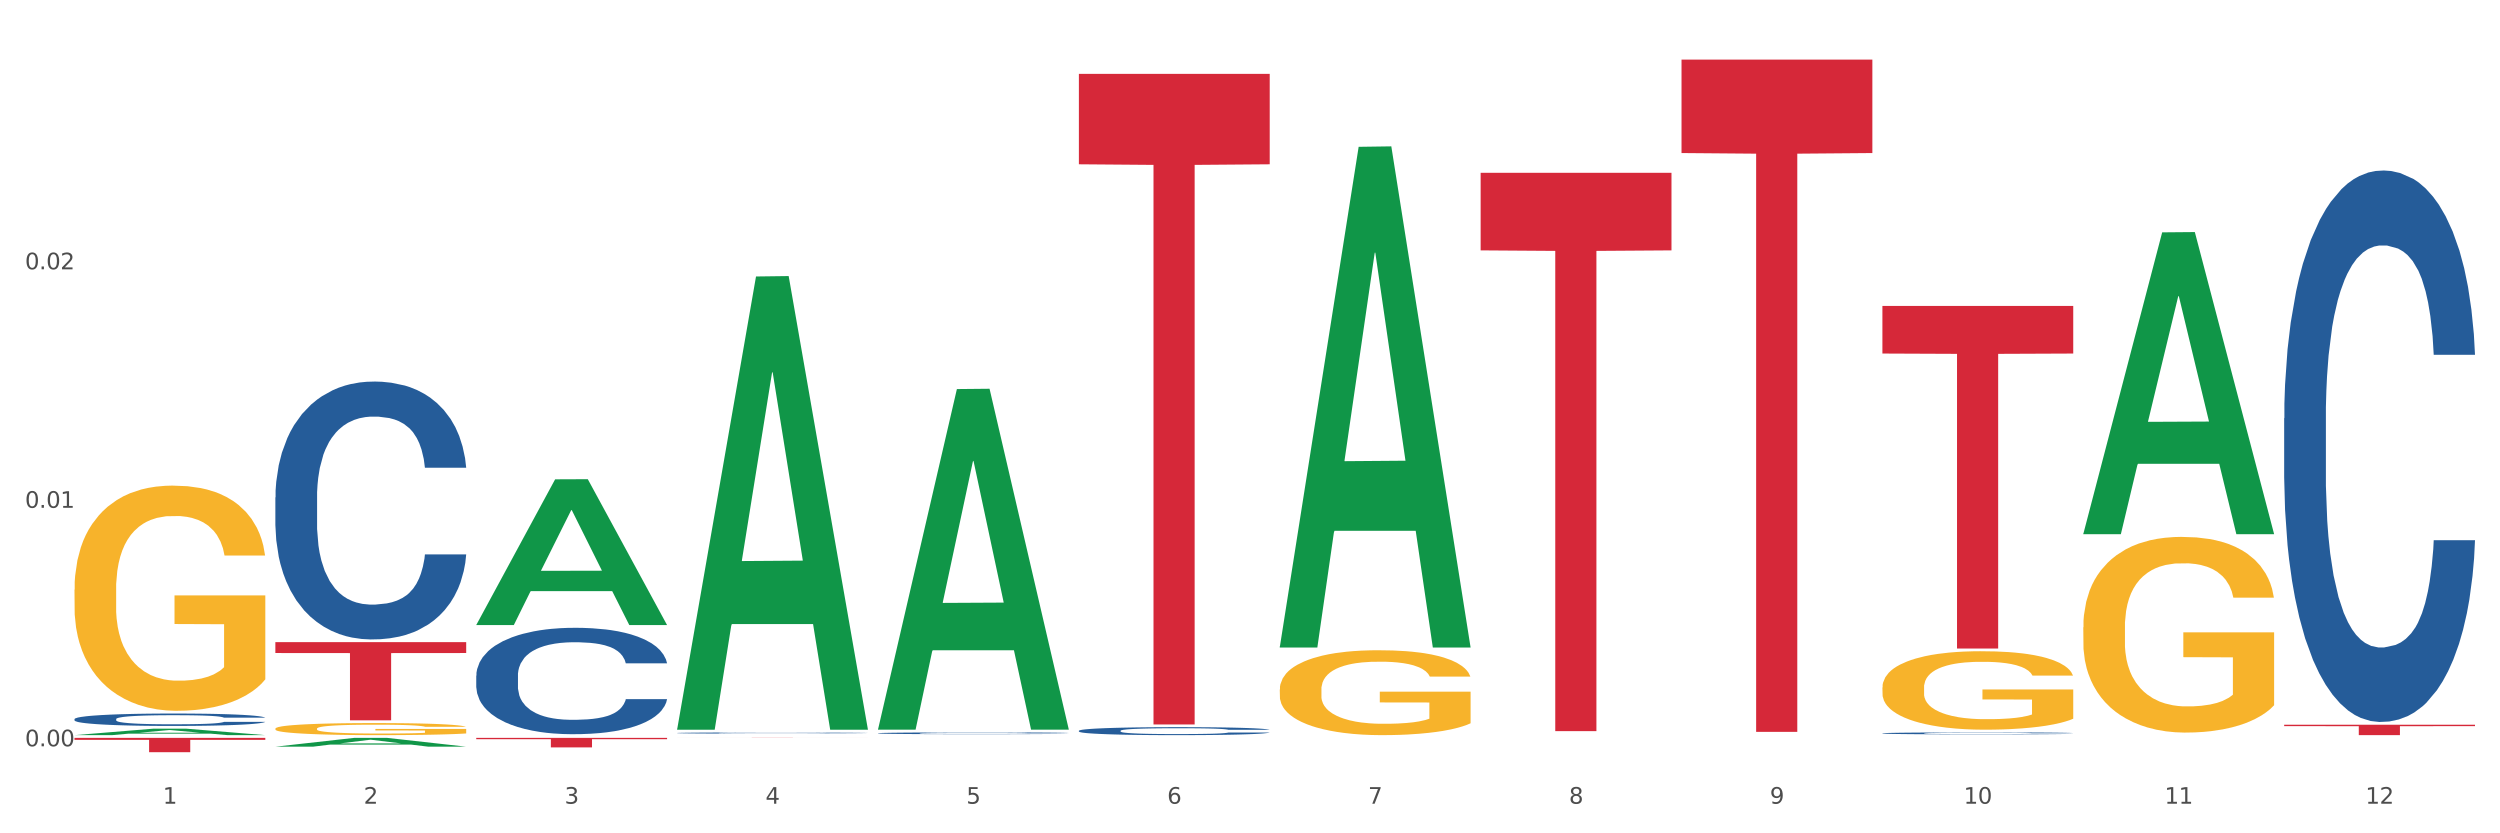 <?xml version="1.0" encoding="utf-8" standalone="no"?>
<!DOCTYPE svg PUBLIC "-//W3C//DTD SVG 1.1//EN"
  "http://www.w3.org/Graphics/SVG/1.1/DTD/svg11.dtd">
<svg xmlns:xlink="http://www.w3.org/1999/xlink" width="1080pt" height="360pt" viewBox="0 0 1080 360" xmlns="http://www.w3.org/2000/svg" version="1.1">
 <rect x="0" y="0" width="1080" height="360" fill="#333333" stroke="none"/>
 <defs>
  <style type="text/css">*{stroke-linejoin: round; stroke-linecap: butt}</style>
 </defs>
 <g id="figure_1">
  <g id="patch_1">
   <path d="M 0 360 
L 1080 360 
L 1080 0 
L 0 0 
z
" style="fill: #ffffff; stroke: #ffffff; stroke-linejoin: miter"/>
  </g>
  <g id="axes_1">
   <g id="matplotlib.axis_1">
    <g id="xtick_1">
     <g id="text_1">
      <!-- 1 -->
      <g style="fill: #4d4d4d" transform="translate(70.342 347.204) scale(0.096 -0.096)">
       <defs>
        <path id="DejaVuSans-31" d="M 794 531 
L 1825 531 
L 1825 4091 
L 703 3866 
L 703 4441 
L 1819 4666 
L 2450 4666 
L 2450 531 
L 3481 531 
L 3481 0 
L 794 0 
L 794 531 
z
" transform="scale(0.016)"/>
       </defs>
       <use xlink:href="#DejaVuSans-31"/>
      </g>
     </g>
    </g>
    <g id="xtick_2">
     <g id="text_2">
      <!-- 2 -->
      <g style="fill: #4d4d4d" transform="translate(157.122 347.204) scale(0.096 -0.096)">
       <defs>
        <path id="DejaVuSans-32" d="M 1228 531 
L 3431 531 
L 3431 0 
L 469 0 
L 469 531 
Q 828 903 1448 1529 
Q 2069 2156 2228 2338 
Q 2531 2678 2651 2914 
Q 2772 3150 2772 3378 
Q 2772 3750 2511 3984 
Q 2250 4219 1831 4219 
Q 1534 4219 1204 4116 
Q 875 4013 500 3803 
L 500 4441 
Q 881 4594 1212 4672 
Q 1544 4750 1819 4750 
Q 2544 4750 2975 4387 
Q 3406 4025 3406 3419 
Q 3406 3131 3298 2873 
Q 3191 2616 2906 2266 
Q 2828 2175 2409 1742 
Q 1991 1309 1228 531 
z
" transform="scale(0.016)"/>
       </defs>
       <use xlink:href="#DejaVuSans-32"/>
      </g>
     </g>
    </g>
    <g id="xtick_3">
     <g id="text_3">
      <!-- 3 -->
      <g style="fill: #4d4d4d" transform="translate(243.902 347.204) scale(0.096 -0.096)">
       <defs>
        <path id="DejaVuSans-33" d="M 2597 2516 
Q 3050 2419 3304 2112 
Q 3559 1806 3559 1356 
Q 3559 666 3084 287 
Q 2609 -91 1734 -91 
Q 1441 -91 1130 -33 
Q 819 25 488 141 
L 488 750 
Q 750 597 1062 519 
Q 1375 441 1716 441 
Q 2309 441 2620 675 
Q 2931 909 2931 1356 
Q 2931 1769 2642 2001 
Q 2353 2234 1838 2234 
L 1294 2234 
L 1294 2753 
L 1863 2753 
Q 2328 2753 2575 2939 
Q 2822 3125 2822 3475 
Q 2822 3834 2567 4026 
Q 2313 4219 1838 4219 
Q 1578 4219 1281 4162 
Q 984 4106 628 3988 
L 628 4550 
Q 988 4650 1302 4700 
Q 1616 4750 1894 4750 
Q 2613 4750 3031 4423 
Q 3450 4097 3450 3541 
Q 3450 3153 3228 2886 
Q 3006 2619 2597 2516 
z
" transform="scale(0.016)"/>
       </defs>
       <use xlink:href="#DejaVuSans-33"/>
      </g>
     </g>
    </g>
    <g id="xtick_4">
     <g id="text_4">
      <!-- 4 -->
      <g style="fill: #4d4d4d" transform="translate(330.683 347.204) scale(0.096 -0.096)">
       <defs>
        <path id="DejaVuSans-34" d="M 2419 4116 
L 825 1625 
L 2419 1625 
L 2419 4116 
z
M 2253 4666 
L 3047 4666 
L 3047 1625 
L 3713 1625 
L 3713 1100 
L 3047 1100 
L 3047 0 
L 2419 0 
L 2419 1100 
L 313 1100 
L 313 1709 
L 2253 4666 
z
" transform="scale(0.016)"/>
       </defs>
       <use xlink:href="#DejaVuSans-34"/>
      </g>
     </g>
    </g>
    <g id="xtick_5">
     <g id="text_5">
      <!-- 5 -->
      <g style="fill: #4d4d4d" transform="translate(417.463 347.204) scale(0.096 -0.096)">
       <defs>
        <path id="DejaVuSans-35" d="M 691 4666 
L 3169 4666 
L 3169 4134 
L 1269 4134 
L 1269 2991 
Q 1406 3038 1543 3061 
Q 1681 3084 1819 3084 
Q 2600 3084 3056 2656 
Q 3513 2228 3513 1497 
Q 3513 744 3044 326 
Q 2575 -91 1722 -91 
Q 1428 -91 1123 -41 
Q 819 9 494 109 
L 494 744 
Q 775 591 1075 516 
Q 1375 441 1709 441 
Q 2250 441 2565 725 
Q 2881 1009 2881 1497 
Q 2881 1984 2565 2268 
Q 2250 2553 1709 2553 
Q 1456 2553 1204 2497 
Q 953 2441 691 2322 
L 691 4666 
z
" transform="scale(0.016)"/>
       </defs>
       <use xlink:href="#DejaVuSans-35"/>
      </g>
     </g>
    </g>
    <g id="xtick_6">
     <g id="text_6">
      <!-- 6 -->
      <g style="fill: #4d4d4d" transform="translate(504.243 347.204) scale(0.096 -0.096)">
       <defs>
        <path id="DejaVuSans-36" d="M 2113 2584 
Q 1688 2584 1439 2293 
Q 1191 2003 1191 1497 
Q 1191 994 1439 701 
Q 1688 409 2113 409 
Q 2538 409 2786 701 
Q 3034 994 3034 1497 
Q 3034 2003 2786 2293 
Q 2538 2584 2113 2584 
z
M 3366 4563 
L 3366 3988 
Q 3128 4100 2886 4159 
Q 2644 4219 2406 4219 
Q 1781 4219 1451 3797 
Q 1122 3375 1075 2522 
Q 1259 2794 1537 2939 
Q 1816 3084 2150 3084 
Q 2853 3084 3261 2657 
Q 3669 2231 3669 1497 
Q 3669 778 3244 343 
Q 2819 -91 2113 -91 
Q 1303 -91 875 529 
Q 447 1150 447 2328 
Q 447 3434 972 4092 
Q 1497 4750 2381 4750 
Q 2619 4750 2861 4703 
Q 3103 4656 3366 4563 
z
" transform="scale(0.016)"/>
       </defs>
       <use xlink:href="#DejaVuSans-36"/>
      </g>
     </g>
    </g>
    <g id="xtick_7">
     <g id="text_7">
      <!-- 7 -->
      <g style="fill: #4d4d4d" transform="translate(591.024 347.204) scale(0.096 -0.096)">
       <defs>
        <path id="DejaVuSans-37" d="M 525 4666 
L 3525 4666 
L 3525 4397 
L 1831 0 
L 1172 0 
L 2766 4134 
L 525 4134 
L 525 4666 
z
" transform="scale(0.016)"/>
       </defs>
       <use xlink:href="#DejaVuSans-37"/>
      </g>
     </g>
    </g>
    <g id="xtick_8">
     <g id="text_8">
      <!-- 8 -->
      <g style="fill: #4d4d4d" transform="translate(677.804 347.204) scale(0.096 -0.096)">
       <defs>
        <path id="DejaVuSans-38" d="M 2034 2216 
Q 1584 2216 1326 1975 
Q 1069 1734 1069 1313 
Q 1069 891 1326 650 
Q 1584 409 2034 409 
Q 2484 409 2743 651 
Q 3003 894 3003 1313 
Q 3003 1734 2745 1975 
Q 2488 2216 2034 2216 
z
M 1403 2484 
Q 997 2584 770 2862 
Q 544 3141 544 3541 
Q 544 4100 942 4425 
Q 1341 4750 2034 4750 
Q 2731 4750 3128 4425 
Q 3525 4100 3525 3541 
Q 3525 3141 3298 2862 
Q 3072 2584 2669 2484 
Q 3125 2378 3379 2068 
Q 3634 1759 3634 1313 
Q 3634 634 3220 271 
Q 2806 -91 2034 -91 
Q 1263 -91 848 271 
Q 434 634 434 1313 
Q 434 1759 690 2068 
Q 947 2378 1403 2484 
z
M 1172 3481 
Q 1172 3119 1398 2916 
Q 1625 2713 2034 2713 
Q 2441 2713 2670 2916 
Q 2900 3119 2900 3481 
Q 2900 3844 2670 4047 
Q 2441 4250 2034 4250 
Q 1625 4250 1398 4047 
Q 1172 3844 1172 3481 
z
" transform="scale(0.016)"/>
       </defs>
       <use xlink:href="#DejaVuSans-38"/>
      </g>
     </g>
    </g>
    <g id="xtick_9">
     <g id="text_9">
      <!-- 9 -->
      <g style="fill: #4d4d4d" transform="translate(764.584 347.204) scale(0.096 -0.096)">
       <defs>
        <path id="DejaVuSans-39" d="M 703 97 
L 703 672 
Q 941 559 1184 500 
Q 1428 441 1663 441 
Q 2288 441 2617 861 
Q 2947 1281 2994 2138 
Q 2813 1869 2534 1725 
Q 2256 1581 1919 1581 
Q 1219 1581 811 2004 
Q 403 2428 403 3163 
Q 403 3881 828 4315 
Q 1253 4750 1959 4750 
Q 2769 4750 3195 4129 
Q 3622 3509 3622 2328 
Q 3622 1225 3098 567 
Q 2575 -91 1691 -91 
Q 1453 -91 1209 -44 
Q 966 3 703 97 
z
M 1959 2075 
Q 2384 2075 2632 2365 
Q 2881 2656 2881 3163 
Q 2881 3666 2632 3958 
Q 2384 4250 1959 4250 
Q 1534 4250 1286 3958 
Q 1038 3666 1038 3163 
Q 1038 2656 1286 2365 
Q 1534 2075 1959 2075 
z
" transform="scale(0.016)"/>
       </defs>
       <use xlink:href="#DejaVuSans-39"/>
      </g>
     </g>
    </g>
    <g id="xtick_10">
     <g id="text_10">
      <!-- 10 -->
      <g style="fill: #4d4d4d" transform="translate(848.311 347.204) scale(0.096 -0.096)">
       <defs>
        <path id="DejaVuSans-30" d="M 2034 4250 
Q 1547 4250 1301 3770 
Q 1056 3291 1056 2328 
Q 1056 1369 1301 889 
Q 1547 409 2034 409 
Q 2525 409 2770 889 
Q 3016 1369 3016 2328 
Q 3016 3291 2770 3770 
Q 2525 4250 2034 4250 
z
M 2034 4750 
Q 2819 4750 3233 4129 
Q 3647 3509 3647 2328 
Q 3647 1150 3233 529 
Q 2819 -91 2034 -91 
Q 1250 -91 836 529 
Q 422 1150 422 2328 
Q 422 3509 836 4129 
Q 1250 4750 2034 4750 
z
" transform="scale(0.016)"/>
       </defs>
       <use xlink:href="#DejaVuSans-31"/>
       <use xlink:href="#DejaVuSans-30" transform="translate(63.623 0)"/>
      </g>
     </g>
    </g>
    <g id="xtick_11">
     <g id="text_11">
      <!-- 11 -->
      <g style="fill: #4d4d4d" transform="translate(935.091 347.204) scale(0.096 -0.096)">
       <use xlink:href="#DejaVuSans-31"/>
       <use xlink:href="#DejaVuSans-31" transform="translate(63.623 0)"/>
      </g>
     </g>
    </g>
    <g id="xtick_12">
     <g id="text_12">
      <!-- 12 -->
      <g style="fill: #4d4d4d" transform="translate(1021.871 347.204) scale(0.096 -0.096)">
       <use xlink:href="#DejaVuSans-31"/>
       <use xlink:href="#DejaVuSans-32" transform="translate(63.623 0)"/>
      </g>
     </g>
    </g>
    <g id="xtick_13"/>
    <g id="xtick_14"/>
    <g id="xtick_15"/>
    <g id="xtick_16"/>
    <g id="xtick_17"/>
    <g id="xtick_18"/>
    <g id="xtick_19"/>
    <g id="xtick_20"/>
    <g id="xtick_21"/>
    <g id="xtick_22"/>
    <g id="xtick_23"/>
   </g>
   <g id="matplotlib.axis_2">
    <g id="ytick_1">
     <g id="text_13">
      <!-- 0.00 -->
      <g style="fill: #4d4d4d" transform="translate(10.8 322.402) scale(0.096 -0.096)">
       <defs>
        <path id="DejaVuSans-2e" d="M 684 794 
L 1344 794 
L 1344 0 
L 684 0 
L 684 794 
z
" transform="scale(0.016)"/>
       </defs>
       <use xlink:href="#DejaVuSans-30"/>
       <use xlink:href="#DejaVuSans-2e" transform="translate(63.623 0)"/>
       <use xlink:href="#DejaVuSans-30" transform="translate(95.41 0)"/>
       <use xlink:href="#DejaVuSans-30" transform="translate(159.033 0)"/>
      </g>
     </g>
    </g>
    <g id="ytick_2">
     <g id="text_14">
      <!-- 0.01 -->
      <g style="fill: #4d4d4d" transform="translate(10.8 219.37) scale(0.096 -0.096)">
       <use xlink:href="#DejaVuSans-30"/>
       <use xlink:href="#DejaVuSans-2e" transform="translate(63.623 0)"/>
       <use xlink:href="#DejaVuSans-30" transform="translate(95.41 0)"/>
       <use xlink:href="#DejaVuSans-31" transform="translate(159.033 0)"/>
      </g>
     </g>
    </g>
    <g id="ytick_3">
     <g id="text_15">
      <!-- 0.02 -->
      <g style="fill: #4d4d4d" transform="translate(10.8 116.338) scale(0.096 -0.096)">
       <use xlink:href="#DejaVuSans-30"/>
       <use xlink:href="#DejaVuSans-2e" transform="translate(63.623 0)"/>
       <use xlink:href="#DejaVuSans-30" transform="translate(95.41 0)"/>
       <use xlink:href="#DejaVuSans-32" transform="translate(159.033 0)"/>
      </g>
     </g>
    </g>
    <g id="ytick_4"/>
    <g id="ytick_5"/>
    <g id="ytick_6"/>
   </g>
   <g id="PolyCollection_1">
    <path d="M 32.175 317.578 
L 32.26 317.575 
L 66.256 314.784 
L 80.365 314.782 
L 114.616 317.583 
L 98.298 317.583 
L 90.904 316.931 
L 55.803 316.931 
L 55.548 316.941 
L 48.408 317.583 
L 32.175 317.583 
L 32.175 317.578 
L 60.222 316.541 
L 86.484 316.539 
L 73.481 315.379 
L 73.311 315.373 
L 73.141 315.381 
L 60.137 316.539 
L 60.222 316.541 
L 32.175 317.578 
z
" clip-path="url(#pc7c75500fc)" style="fill: #109648"/>
    <path d="M 205.736 291.862 
L 205.833 291.82 
L 205.833 290.645 
L 206.125 289.05 
L 207.197 286.111 
L 208.562 283.886 
L 210.9 281.283 
L 212.167 280.192 
L 213.824 278.974 
L 217.235 277.001 
L 221.133 275.322 
L 223.861 274.398 
L 225.907 273.81 
L 230.488 272.761 
L 233.119 272.299 
L 235.847 271.921 
L 238.186 271.669 
L 242.084 271.375 
L 245.202 271.249 
L 248.808 271.208 
L 251.829 271.249 
L 255.824 271.417 
L 261.671 271.921 
L 263.912 272.215 
L 266.933 272.719 
L 270.052 273.391 
L 272.585 274.062 
L 275.509 275.028 
L 278.53 276.287 
L 281.453 277.883 
L 283.499 279.352 
L 285.156 280.905 
L 286.618 282.794 
L 287.69 284.852 
L 288.177 286.573 
L 270.344 286.573 
L 269.857 285.019 
L 268.882 283.34 
L 267.908 282.207 
L 266.836 281.283 
L 265.179 280.234 
L 263.717 279.562 
L 261.281 278.764 
L 259.04 278.26 
L 257.188 277.967 
L 254.947 277.715 
L 250.172 277.463 
L 246.761 277.463 
L 244.618 277.547 
L 241.986 277.757 
L 239.745 278.051 
L 237.114 278.554 
L 235.068 279.1 
L 233.021 279.814 
L 231.852 280.318 
L 230.098 281.241 
L 228.928 281.997 
L 227.369 283.298 
L 226.492 284.222 
L 224.933 286.615 
L 224.251 288.378 
L 223.959 289.595 
L 223.764 290.939 
L 223.764 297.488 
L 224.348 300.427 
L 224.836 301.686 
L 225.615 303.114 
L 227.077 304.961 
L 229.221 306.766 
L 231.462 308.067 
L 233.314 308.865 
L 235.068 309.453 
L 236.822 309.915 
L 238.966 310.334 
L 240.72 310.586 
L 243.351 310.838 
L 246.469 310.964 
L 248.905 310.964 
L 253.875 310.754 
L 256.116 310.544 
L 258.26 310.25 
L 260.599 309.789 
L 262.451 309.285 
L 263.523 308.907 
L 265.277 308.109 
L 266.641 307.27 
L 267.81 306.304 
L 268.59 305.464 
L 269.467 304.205 
L 270.149 302.778 
L 270.344 302.022 
L 288.177 302.022 
L 287.787 303.533 
L 287.105 305.003 
L 285.741 306.976 
L 284.669 308.109 
L 283.012 309.495 
L 281.258 310.67 
L 278.822 311.972 
L 276.581 312.937 
L 274.242 313.777 
L 271.708 314.532 
L 267.128 315.582 
L 265.472 315.876 
L 261.963 316.38 
L 259.235 316.674 
L 255.239 316.967 
L 251.147 317.135 
L 246.859 317.177 
L 243.058 317.093 
L 238.868 316.841 
L 236.237 316.59 
L 233.314 316.212 
L 229.903 315.624 
L 226.687 314.91 
L 223.666 314.071 
L 220.84 313.105 
L 218.209 312.014 
L 214.798 310.208 
L 212.265 308.445 
L 210.413 306.808 
L 209.146 305.422 
L 207.88 303.659 
L 207.197 302.442 
L 206.125 299.503 
L 205.736 296.774 
L 205.736 291.862 
z
" clip-path="url(#pc7c75500fc)" style="fill: #255c99"/>
    <path d="M 292.516 316.65 
L 292.613 316.65 
L 292.613 316.637 
L 292.906 316.619 
L 293.978 316.587 
L 295.342 316.562 
L 297.681 316.534 
L 298.948 316.522 
L 300.604 316.508 
L 304.015 316.486 
L 307.913 316.468 
L 310.641 316.458 
L 312.688 316.451 
L 317.268 316.44 
L 319.899 316.435 
L 322.628 316.43 
L 324.966 316.428 
L 328.864 316.424 
L 331.983 316.423 
L 335.588 316.423 
L 338.609 316.423 
L 342.604 316.425 
L 348.451 316.43 
L 350.693 316.434 
L 353.714 316.439 
L 356.832 316.447 
L 359.366 316.454 
L 362.289 316.465 
L 365.31 316.479 
L 368.233 316.496 
L 370.28 316.512 
L 371.936 316.529 
L 373.398 316.55 
L 374.47 316.573 
L 374.957 316.592 
L 357.124 316.592 
L 356.637 316.575 
L 355.663 316.556 
L 354.688 316.544 
L 353.616 316.534 
L 351.96 316.522 
L 350.498 316.515 
L 348.062 316.506 
L 345.82 316.5 
L 343.969 316.497 
L 341.727 316.494 
L 336.952 316.491 
L 333.542 316.491 
L 331.398 316.492 
L 328.767 316.495 
L 326.525 316.498 
L 323.894 316.504 
L 321.848 316.51 
L 319.802 316.517 
L 318.632 316.523 
L 316.878 316.533 
L 315.709 316.541 
L 314.15 316.556 
L 313.273 316.566 
L 311.713 316.592 
L 311.031 316.612 
L 310.739 316.625 
L 310.544 316.64 
L 310.544 316.712 
L 311.129 316.745 
L 311.616 316.758 
L 312.395 316.774 
L 313.857 316.795 
L 316.001 316.814 
L 318.242 316.829 
L 320.094 316.838 
L 321.848 316.844 
L 323.602 316.849 
L 325.746 316.854 
L 327.5 316.857 
L 330.131 316.859 
L 333.249 316.861 
L 335.686 316.861 
L 340.655 316.858 
L 342.897 316.856 
L 345.041 316.853 
L 347.379 316.848 
L 349.231 316.842 
L 350.303 316.838 
L 352.057 316.829 
L 353.421 316.82 
L 354.591 316.809 
L 355.37 316.8 
L 356.247 316.786 
L 356.929 316.771 
L 357.124 316.762 
L 374.957 316.762 
L 374.568 316.779 
L 373.885 316.795 
L 372.521 316.817 
L 371.449 316.829 
L 369.793 316.845 
L 368.038 316.857 
L 365.602 316.872 
L 363.361 316.882 
L 361.022 316.892 
L 358.489 316.9 
L 353.908 316.912 
L 352.252 316.915 
L 348.744 316.92 
L 346.015 316.924 
L 342.02 316.927 
L 337.927 316.929 
L 333.639 316.929 
L 329.839 316.928 
L 325.648 316.926 
L 323.017 316.923 
L 320.094 316.919 
L 316.683 316.912 
L 313.467 316.904 
L 310.447 316.895 
L 307.621 316.884 
L 304.989 316.872 
L 301.579 316.852 
L 299.045 316.833 
L 297.194 316.815 
L 295.927 316.8 
L 294.66 316.78 
L 293.978 316.767 
L 292.906 316.734 
L 292.516 316.704 
L 292.516 316.65 
z
" clip-path="url(#pc7c75500fc)" style="fill: #255c99"/>
    <path d="M 379.296 316.745 
L 379.394 316.745 
L 379.394 316.725 
L 379.686 316.698 
L 380.758 316.648 
L 382.122 316.61 
L 384.461 316.566 
L 385.728 316.547 
L 387.385 316.527 
L 390.795 316.493 
L 394.693 316.465 
L 397.422 316.449 
L 399.468 316.439 
L 404.048 316.421 
L 406.679 316.413 
L 409.408 316.407 
L 411.747 316.403 
L 415.645 316.398 
L 418.763 316.396 
L 422.369 316.395 
L 425.389 316.396 
L 429.385 316.399 
L 435.232 316.407 
L 437.473 316.412 
L 440.494 316.421 
L 443.612 316.432 
L 446.146 316.443 
L 449.069 316.46 
L 452.09 316.481 
L 455.014 316.508 
L 457.06 316.533 
L 458.717 316.56 
L 460.178 316.592 
L 461.25 316.626 
L 461.738 316.656 
L 443.905 316.656 
L 443.417 316.629 
L 442.443 316.601 
L 441.468 316.582 
L 440.396 316.566 
L 438.74 316.548 
L 437.278 316.537 
L 434.842 316.523 
L 432.601 316.515 
L 430.749 316.51 
L 428.508 316.505 
L 423.733 316.501 
L 420.322 316.501 
L 418.178 316.503 
L 415.547 316.506 
L 413.306 316.511 
L 410.675 316.52 
L 408.628 316.529 
L 406.582 316.541 
L 405.413 316.55 
L 403.658 316.565 
L 402.489 316.578 
L 400.93 316.6 
L 400.053 316.616 
L 398.494 316.656 
L 397.812 316.686 
L 397.519 316.707 
L 397.324 316.73 
L 397.324 316.841 
L 397.909 316.891 
L 398.396 316.912 
L 399.176 316.936 
L 400.638 316.968 
L 402.781 316.998 
L 405.023 317.02 
L 406.874 317.034 
L 408.628 317.044 
L 410.382 317.052 
L 412.526 317.059 
L 414.28 317.063 
L 416.911 317.067 
L 420.03 317.07 
L 422.466 317.07 
L 427.436 317.066 
L 429.677 317.062 
L 431.821 317.058 
L 434.16 317.05 
L 436.011 317.041 
L 437.083 317.035 
L 438.837 317.021 
L 440.202 317.007 
L 441.371 316.991 
L 442.151 316.976 
L 443.028 316.955 
L 443.71 316.931 
L 443.905 316.918 
L 461.738 316.918 
L 461.348 316.944 
L 460.666 316.968 
L 459.301 317.002 
L 458.23 317.021 
L 456.573 317.045 
L 454.819 317.065 
L 452.383 317.087 
L 450.141 317.103 
L 447.803 317.117 
L 445.269 317.13 
L 440.689 317.148 
L 439.032 317.153 
L 435.524 317.162 
L 432.795 317.167 
L 428.8 317.171 
L 424.707 317.174 
L 420.42 317.175 
L 416.619 317.174 
L 412.429 317.169 
L 409.798 317.165 
L 406.874 317.159 
L 403.464 317.149 
L 400.248 317.137 
L 397.227 317.122 
L 394.401 317.106 
L 391.77 317.087 
L 388.359 317.057 
L 385.825 317.027 
L 383.974 316.999 
L 382.707 316.976 
L 381.44 316.946 
L 380.758 316.925 
L 379.686 316.875 
L 379.296 316.829 
L 379.296 316.745 
z
" clip-path="url(#pc7c75500fc)" style="fill: #255c99"/>
    <path d="M 466.077 315.681 
L 466.174 315.678 
L 466.174 315.59 
L 466.466 315.47 
L 467.538 315.249 
L 468.903 315.082 
L 471.241 314.887 
L 472.508 314.805 
L 474.165 314.713 
L 477.576 314.565 
L 481.474 314.439 
L 484.202 314.37 
L 486.248 314.325 
L 490.829 314.247 
L 493.46 314.212 
L 496.188 314.184 
L 498.527 314.165 
L 502.425 314.143 
L 505.543 314.133 
L 509.149 314.13 
L 512.17 314.133 
L 516.165 314.146 
L 522.012 314.184 
L 524.253 314.206 
L 527.274 314.243 
L 530.393 314.294 
L 532.926 314.344 
L 535.85 314.417 
L 538.871 314.512 
L 541.794 314.631 
L 543.84 314.742 
L 545.497 314.858 
L 546.959 315 
L 548.031 315.155 
L 548.518 315.284 
L 530.685 315.284 
L 530.198 315.167 
L 529.223 315.041 
L 528.249 314.956 
L 527.177 314.887 
L 525.52 314.808 
L 524.058 314.757 
L 521.622 314.698 
L 519.381 314.66 
L 517.529 314.638 
L 515.288 314.619 
L 510.513 314.6 
L 507.102 314.6 
L 504.959 314.606 
L 502.327 314.622 
L 500.086 314.644 
L 497.455 314.682 
L 495.409 314.723 
L 493.362 314.776 
L 492.193 314.814 
L 490.439 314.884 
L 489.269 314.94 
L 487.71 315.038 
L 486.833 315.107 
L 485.274 315.287 
L 484.592 315.42 
L 484.3 315.511 
L 484.105 315.612 
L 484.105 316.104 
L 484.689 316.325 
L 485.177 316.419 
L 485.956 316.526 
L 487.418 316.665 
L 489.562 316.801 
L 491.803 316.899 
L 493.655 316.958 
L 495.409 317.003 
L 497.163 317.037 
L 499.307 317.069 
L 501.061 317.088 
L 503.692 317.107 
L 506.81 317.116 
L 509.246 317.116 
L 514.216 317.1 
L 516.457 317.085 
L 518.601 317.063 
L 520.94 317.028 
L 522.792 316.99 
L 523.864 316.962 
L 525.618 316.902 
L 526.982 316.839 
L 528.151 316.766 
L 528.931 316.703 
L 529.808 316.608 
L 530.49 316.501 
L 530.685 316.444 
L 548.518 316.444 
L 548.128 316.558 
L 547.446 316.668 
L 546.082 316.817 
L 545.01 316.902 
L 543.353 317.006 
L 541.599 317.094 
L 539.163 317.192 
L 536.922 317.264 
L 534.583 317.327 
L 532.049 317.384 
L 527.469 317.463 
L 525.813 317.485 
L 522.304 317.523 
L 519.576 317.545 
L 515.58 317.567 
L 511.488 317.58 
L 507.2 317.583 
L 503.399 317.577 
L 499.209 317.558 
L 496.578 317.539 
L 493.655 317.51 
L 490.244 317.466 
L 487.028 317.413 
L 484.007 317.349 
L 481.181 317.277 
L 478.55 317.195 
L 475.139 317.059 
L 472.606 316.927 
L 470.754 316.804 
L 469.487 316.7 
L 468.221 316.567 
L 467.538 316.476 
L 466.466 316.255 
L 466.077 316.05 
L 466.077 315.681 
z
" clip-path="url(#pc7c75500fc)" style="fill: #255c99"/>
    <path d="M 813.198 316.779 
L 813.295 316.779 
L 813.295 316.757 
L 813.588 316.728 
L 814.66 316.674 
L 816.024 316.633 
L 818.363 316.585 
L 819.63 316.565 
L 821.286 316.542 
L 824.697 316.506 
L 828.595 316.475 
L 831.323 316.458 
L 833.37 316.447 
L 837.95 316.428 
L 840.581 316.419 
L 843.31 316.412 
L 845.648 316.408 
L 849.546 316.402 
L 852.665 316.4 
L 856.27 316.399 
L 859.291 316.4 
L 863.286 316.403 
L 869.133 316.412 
L 871.375 316.418 
L 874.396 316.427 
L 877.514 316.439 
L 880.048 316.452 
L 882.971 316.469 
L 885.992 316.493 
L 888.915 316.522 
L 890.962 316.549 
L 892.618 316.578 
L 894.08 316.612 
L 895.152 316.65 
L 895.639 316.682 
L 877.806 316.682 
L 877.319 316.653 
L 876.345 316.622 
L 875.37 316.602 
L 874.298 316.585 
L 872.642 316.565 
L 871.18 316.553 
L 868.744 316.538 
L 866.502 316.529 
L 864.651 316.524 
L 862.409 316.519 
L 857.634 316.514 
L 854.224 316.514 
L 852.08 316.516 
L 849.449 316.52 
L 847.207 316.525 
L 844.576 316.534 
L 842.53 316.544 
L 840.484 316.558 
L 839.314 316.567 
L 837.56 316.584 
L 836.391 316.598 
L 834.832 316.622 
L 833.955 316.639 
L 832.395 316.683 
L 831.713 316.715 
L 831.421 316.738 
L 831.226 316.762 
L 831.226 316.883 
L 831.811 316.937 
L 832.298 316.96 
L 833.077 316.987 
L 834.539 317.021 
L 836.683 317.054 
L 838.924 317.078 
L 840.776 317.092 
L 842.53 317.103 
L 844.284 317.112 
L 846.428 317.119 
L 848.182 317.124 
L 850.813 317.129 
L 853.931 317.131 
L 856.368 317.131 
L 861.338 317.127 
L 863.579 317.123 
L 865.723 317.118 
L 868.061 317.109 
L 869.913 317.1 
L 870.985 317.093 
L 872.739 317.079 
L 874.103 317.063 
L 875.273 317.045 
L 876.052 317.03 
L 876.929 317.007 
L 877.611 316.98 
L 877.806 316.966 
L 895.639 316.966 
L 895.25 316.994 
L 894.567 317.021 
L 893.203 317.058 
L 892.131 317.079 
L 890.475 317.104 
L 888.72 317.126 
L 886.284 317.15 
L 884.043 317.167 
L 881.704 317.183 
L 879.171 317.197 
L 874.59 317.216 
L 872.934 317.221 
L 869.426 317.231 
L 866.697 317.236 
L 862.702 317.242 
L 858.609 317.245 
L 854.321 317.245 
L 850.521 317.244 
L 846.33 317.239 
L 843.699 317.235 
L 840.776 317.228 
L 837.365 317.217 
L 834.149 317.204 
L 831.129 317.188 
L 828.303 317.17 
L 825.671 317.15 
L 822.261 317.117 
L 819.727 317.085 
L 817.876 317.055 
L 816.609 317.029 
L 815.342 316.997 
L 814.66 316.974 
L 813.588 316.92 
L 813.198 316.87 
L 813.198 316.779 
z
" clip-path="url(#pc7c75500fc)" style="fill: #255c99"/>
    <path d="M 986.759 180.701 
L 986.856 180.484 
L 986.856 174.392 
L 987.148 166.124 
L 988.22 150.893 
L 989.585 139.361 
L 991.923 125.871 
L 993.19 120.214 
L 994.847 113.904 
L 998.258 103.678 
L 1002.156 94.974 
L 1004.884 90.187 
L 1006.93 87.141 
L 1011.511 81.702 
L 1014.142 79.308 
L 1016.87 77.35 
L 1019.209 76.045 
L 1023.107 74.522 
L 1026.225 73.869 
L 1029.831 73.651 
L 1032.852 73.869 
L 1036.847 74.739 
L 1042.694 77.35 
L 1044.935 78.873 
L 1047.956 81.484 
L 1051.075 84.966 
L 1053.608 88.447 
L 1056.532 93.451 
L 1059.553 99.979 
L 1062.476 108.247 
L 1064.522 115.862 
L 1066.179 123.913 
L 1067.641 133.704 
L 1068.713 144.365 
L 1069.2 153.286 
L 1051.367 153.286 
L 1050.88 145.236 
L 1049.905 136.532 
L 1048.931 130.658 
L 1047.859 125.871 
L 1046.202 120.431 
L 1044.74 116.95 
L 1042.304 112.816 
L 1040.063 110.205 
L 1038.211 108.682 
L 1035.97 107.376 
L 1031.195 106.071 
L 1027.784 106.071 
L 1025.641 106.506 
L 1023.009 107.594 
L 1020.768 109.117 
L 1018.137 111.728 
L 1016.091 114.557 
L 1014.044 118.256 
L 1012.875 120.867 
L 1011.121 125.653 
L 1009.951 129.57 
L 1008.392 136.315 
L 1007.515 141.102 
L 1005.956 153.504 
L 1005.274 162.642 
L 1004.982 168.952 
L 1004.787 175.915 
L 1004.787 209.857 
L 1005.371 225.088 
L 1005.859 231.616 
L 1006.638 239.013 
L 1008.1 248.587 
L 1010.244 257.943 
L 1012.485 264.688 
L 1014.337 268.822 
L 1016.091 271.868 
L 1017.845 274.262 
L 1019.989 276.437 
L 1021.743 277.743 
L 1024.374 279.048 
L 1027.492 279.701 
L 1029.928 279.701 
L 1034.898 278.613 
L 1037.139 277.525 
L 1039.283 276.002 
L 1041.622 273.609 
L 1043.474 270.998 
L 1044.546 269.04 
L 1046.3 264.906 
L 1047.664 260.554 
L 1048.833 255.55 
L 1049.613 251.198 
L 1050.49 244.671 
L 1051.172 237.273 
L 1051.367 233.356 
L 1069.2 233.356 
L 1068.81 241.189 
L 1068.128 248.805 
L 1066.764 259.031 
L 1065.692 264.906 
L 1064.035 272.086 
L 1062.281 278.178 
L 1059.845 284.923 
L 1057.604 289.928 
L 1055.265 294.279 
L 1052.731 298.196 
L 1048.151 303.635 
L 1046.495 305.158 
L 1042.986 307.769 
L 1040.258 309.292 
L 1036.262 310.815 
L 1032.17 311.686 
L 1027.882 311.903 
L 1024.081 311.468 
L 1019.891 310.163 
L 1017.26 308.857 
L 1014.337 306.899 
L 1010.926 303.853 
L 1007.71 300.154 
L 1004.689 295.802 
L 1001.863 290.798 
L 999.232 285.141 
L 995.821 275.785 
L 993.288 266.646 
L 991.436 258.161 
L 990.169 250.98 
L 988.903 241.842 
L 988.22 235.532 
L 987.148 220.301 
L 986.759 206.159 
L 986.759 180.701 
z
" clip-path="url(#pc7c75500fc)" style="fill: #255c99"/>
    <path d="M 986.759 313.075 
L 1069.2 313.075 
L 1069.2 313.702 
L 1036.77 313.706 
L 1036.77 317.583 
L 1018.993 317.583 
L 1018.993 313.706 
L 986.759 313.702 
L 986.759 313.08 
L 986.759 313.075 
z
" clip-path="url(#pc7c75500fc)" style="fill: #d62839"/>
    <path d="M 813.198 132.162 
L 895.639 132.162 
L 895.639 152.729 
L 863.21 152.868 
L 863.21 280.158 
L 845.432 280.158 
L 845.432 152.868 
L 813.198 152.729 
L 813.198 132.301 
L 813.198 132.162 
z
" clip-path="url(#pc7c75500fc)" style="fill: #d62839"/>
    <path d="M 726.418 25.759 
L 808.859 25.759 
L 808.859 66.116 
L 776.429 66.388 
L 776.429 316.159 
L 758.652 316.159 
L 758.652 66.388 
L 726.418 66.116 
L 726.418 26.032 
L 726.418 25.759 
z
" clip-path="url(#pc7c75500fc)" style="fill: #d62839"/>
    <path d="M 32.175 254.738 
L 32.272 254.649 
L 32.272 251.45 
L 32.467 248.696 
L 33.44 242.032 
L 34.9 236.523 
L 35.971 233.591 
L 37.042 231.192 
L 38.307 228.793 
L 39.864 226.305 
L 42.687 222.662 
L 44.439 220.796 
L 46.58 218.841 
L 50.474 215.998 
L 53.296 214.399 
L 56.216 213.066 
L 60.986 211.466 
L 64.1 210.756 
L 67.41 210.222 
L 71.4 209.867 
L 74.418 209.778 
L 81.036 210.045 
L 86.682 210.844 
L 89.407 211.466 
L 92.911 212.533 
L 94.76 213.243 
L 97.778 214.665 
L 100.892 216.531 
L 103.034 218.13 
L 106.246 221.151 
L 108.679 224.172 
L 110.918 227.904 
L 112.086 230.481 
L 112.962 232.88 
L 113.74 235.634 
L 114.519 239.988 
L 96.999 239.988 
L 96.318 236.878 
L 95.247 233.946 
L 93.69 231.103 
L 92.327 229.326 
L 89.991 227.105 
L 87.85 225.683 
L 85.611 224.617 
L 82.886 223.728 
L 80.744 223.284 
L 77.727 222.928 
L 71.79 223.017 
L 67.799 223.728 
L 65.074 224.617 
L 63.322 225.416 
L 61.764 226.305 
L 60.012 227.549 
L 57.968 229.415 
L 56.508 231.103 
L 55.048 233.235 
L 53.88 235.368 
L 52.81 237.856 
L 51.934 240.521 
L 51.252 243.276 
L 50.668 246.652 
L 50.182 252.25 
L 50.182 264.423 
L 50.376 267.177 
L 50.863 270.82 
L 51.447 273.575 
L 52.42 276.862 
L 53.296 279.084 
L 54.951 282.282 
L 56.8 284.948 
L 58.26 286.636 
L 59.72 288.058 
L 62.251 290.012 
L 65.074 291.612 
L 67.507 292.589 
L 70.816 293.478 
L 73.055 293.833 
L 75.002 294.011 
L 79.771 294.011 
L 83.178 293.744 
L 86.974 293.122 
L 89.894 292.323 
L 92.327 291.345 
L 95.052 289.746 
L 96.804 288.235 
L 96.804 269.665 
L 75.391 269.576 
L 75.391 257.226 
L 114.616 257.226 
L 114.616 293.478 
L 112.962 295.344 
L 111.112 297.032 
L 109.166 298.542 
L 106.246 300.408 
L 102.742 302.185 
L 99.627 303.429 
L 96.318 304.496 
L 92.424 305.473 
L 87.363 306.361 
L 84.248 306.717 
L 80.355 306.983 
L 75.78 307.072 
L 71.79 306.895 
L 67.896 306.45 
L 63.808 305.651 
L 59.818 304.496 
L 56.8 303.34 
L 53.783 301.919 
L 50.571 300.053 
L 48.04 298.276 
L 46.094 296.676 
L 43.952 294.633 
L 41.616 291.967 
L 39.864 289.568 
L 38.307 287.08 
L 36.652 283.882 
L 35.484 281.127 
L 34.316 277.662 
L 33.635 275.085 
L 32.856 271.087 
L 32.272 265.489 
L 32.175 254.738 
z
" clip-path="url(#pc7c75500fc)" style="fill: #f7b32b"/>
    <path d="M 639.637 74.641 
L 722.079 74.641 
L 722.079 108.162 
L 689.649 108.389 
L 689.649 315.855 
L 671.872 315.855 
L 671.872 108.389 
L 639.637 108.162 
L 639.637 74.868 
L 639.637 74.641 
z
" clip-path="url(#pc7c75500fc)" style="fill: #d62839"/>
    <path d="M 292.516 318.755 
L 374.957 318.755 
L 374.957 318.762 
L 342.528 318.762 
L 342.528 318.809 
L 324.75 318.809 
L 324.75 318.762 
L 292.516 318.762 
L 292.516 318.755 
L 292.516 318.755 
z
" clip-path="url(#pc7c75500fc)" style="fill: #d62839"/>
    <path d="M 205.736 318.755 
L 288.177 318.755 
L 288.177 319.328 
L 255.747 319.332 
L 255.747 322.882 
L 237.97 322.882 
L 237.97 319.332 
L 205.736 319.328 
L 205.736 318.759 
L 205.736 318.755 
z
" clip-path="url(#pc7c75500fc)" style="fill: #d62839"/>
    <path d="M 118.955 277.414 
L 201.397 277.414 
L 201.397 282.108 
L 168.967 282.14 
L 168.967 311.195 
L 151.189 311.195 
L 151.189 282.14 
L 118.955 282.108 
L 118.955 277.445 
L 118.955 277.414 
z
" clip-path="url(#pc7c75500fc)" style="fill: #d62839"/>
    <path d="M 32.175 318.755 
L 114.616 318.755 
L 114.616 319.616 
L 82.187 319.621 
L 82.187 324.95 
L 64.409 324.95 
L 64.409 319.621 
L 32.175 319.616 
L 32.175 318.761 
L 32.175 318.755 
z
" clip-path="url(#pc7c75500fc)" style="fill: #d62839"/>
    <path d="M 899.978 271 
L 900.076 270.923 
L 900.076 268.144 
L 900.27 265.75 
L 901.244 259.959 
L 902.704 255.172 
L 903.774 252.624 
L 904.845 250.54 
L 906.11 248.455 
L 907.668 246.293 
L 910.49 243.127 
L 912.242 241.506 
L 914.384 239.807 
L 918.277 237.337 
L 921.1 235.947 
L 924.02 234.789 
L 928.789 233.399 
L 931.904 232.781 
L 935.213 232.318 
L 939.204 232.009 
L 942.221 231.932 
L 948.84 232.163 
L 954.485 232.858 
L 957.21 233.399 
L 960.714 234.325 
L 962.564 234.943 
L 965.581 236.178 
L 968.696 237.8 
L 970.837 239.19 
L 974.049 241.815 
L 976.482 244.44 
L 978.721 247.683 
L 979.889 249.922 
L 980.765 252.007 
L 981.544 254.4 
L 982.322 258.183 
L 964.802 258.183 
L 964.121 255.481 
L 963.05 252.933 
L 961.493 250.462 
L 960.13 248.918 
L 957.794 246.988 
L 955.653 245.753 
L 953.414 244.826 
L 950.689 244.054 
L 948.548 243.668 
L 945.53 243.359 
L 939.593 243.436 
L 935.602 244.054 
L 932.877 244.826 
L 931.125 245.521 
L 929.568 246.293 
L 927.816 247.374 
L 925.772 248.995 
L 924.312 250.462 
L 922.852 252.315 
L 921.684 254.169 
L 920.613 256.33 
L 919.737 258.647 
L 919.056 261.04 
L 918.472 263.974 
L 917.985 268.839 
L 917.985 279.416 
L 918.18 281.81 
L 918.666 284.976 
L 919.25 287.369 
L 920.224 290.226 
L 921.1 292.156 
L 922.754 294.936 
L 924.604 297.252 
L 926.064 298.719 
L 927.524 299.955 
L 930.054 301.653 
L 932.877 303.043 
L 935.31 303.892 
L 938.62 304.664 
L 940.858 304.973 
L 942.805 305.128 
L 947.574 305.128 
L 950.981 304.896 
L 954.777 304.356 
L 957.697 303.661 
L 960.13 302.811 
L 962.856 301.422 
L 964.608 300.109 
L 964.608 283.972 
L 943.194 283.895 
L 943.194 273.162 
L 982.42 273.162 
L 982.42 304.664 
L 980.765 306.286 
L 978.916 307.753 
L 976.969 309.065 
L 974.049 310.687 
L 970.545 312.231 
L 967.43 313.312 
L 964.121 314.239 
L 960.228 315.088 
L 955.166 315.86 
L 952.052 316.169 
L 948.158 316.4 
L 943.584 316.478 
L 939.593 316.323 
L 935.7 315.937 
L 931.612 315.242 
L 927.621 314.239 
L 924.604 313.235 
L 921.586 311.999 
L 918.374 310.378 
L 915.844 308.834 
L 913.897 307.444 
L 911.756 305.668 
L 909.42 303.352 
L 907.668 301.267 
L 906.11 299.105 
L 904.456 296.326 
L 903.288 293.932 
L 902.12 290.921 
L 901.438 288.682 
L 900.66 285.207 
L 900.076 280.343 
L 899.978 271 
z
" clip-path="url(#pc7c75500fc)" style="fill: #f7b32b"/>
    <path d="M 813.198 296.994 
L 813.295 296.963 
L 813.295 295.849 
L 813.49 294.889 
L 814.463 292.567 
L 815.923 290.648 
L 816.994 289.626 
L 818.065 288.79 
L 819.33 287.955 
L 820.887 287.088 
L 823.71 285.819 
L 825.462 285.169 
L 827.603 284.488 
L 831.497 283.497 
L 834.319 282.94 
L 837.239 282.475 
L 842.009 281.918 
L 845.123 281.671 
L 848.433 281.485 
L 852.423 281.361 
L 855.441 281.33 
L 862.059 281.423 
L 867.705 281.701 
L 870.43 281.918 
L 873.934 282.29 
L 875.783 282.537 
L 878.801 283.033 
L 881.915 283.683 
L 884.057 284.24 
L 887.269 285.292 
L 889.702 286.345 
L 891.941 287.645 
L 893.109 288.543 
L 893.985 289.379 
L 894.763 290.338 
L 895.542 291.855 
L 878.022 291.855 
L 877.341 290.772 
L 876.27 289.75 
L 874.713 288.76 
L 873.35 288.14 
L 871.014 287.366 
L 868.873 286.871 
L 866.634 286.5 
L 863.909 286.19 
L 861.767 286.035 
L 858.75 285.912 
L 852.813 285.943 
L 848.822 286.19 
L 846.097 286.5 
L 844.345 286.778 
L 842.787 287.088 
L 841.035 287.521 
L 838.991 288.171 
L 837.531 288.76 
L 836.071 289.502 
L 834.903 290.245 
L 833.833 291.112 
L 832.957 292.041 
L 832.275 293.001 
L 831.691 294.177 
L 831.205 296.127 
L 831.205 300.368 
L 831.399 301.328 
L 831.886 302.597 
L 832.47 303.557 
L 833.443 304.702 
L 834.319 305.476 
L 835.974 306.59 
L 837.823 307.519 
L 839.283 308.107 
L 840.743 308.603 
L 843.274 309.284 
L 846.097 309.841 
L 848.53 310.181 
L 851.839 310.491 
L 854.078 310.615 
L 856.025 310.677 
L 860.794 310.677 
L 864.201 310.584 
L 867.997 310.367 
L 870.917 310.088 
L 873.35 309.748 
L 876.075 309.191 
L 877.827 308.664 
L 877.827 302.195 
L 856.414 302.164 
L 856.414 297.861 
L 895.639 297.861 
L 895.639 310.491 
L 893.985 311.141 
L 892.135 311.729 
L 890.189 312.255 
L 887.269 312.905 
L 883.765 313.525 
L 880.65 313.958 
L 877.341 314.329 
L 873.447 314.67 
L 868.386 314.979 
L 865.271 315.103 
L 861.378 315.196 
L 856.803 315.227 
L 852.813 315.165 
L 848.919 315.01 
L 844.831 314.732 
L 840.841 314.329 
L 837.823 313.927 
L 834.806 313.432 
L 831.594 312.782 
L 829.063 312.162 
L 827.117 311.605 
L 824.975 310.893 
L 822.639 309.965 
L 820.887 309.129 
L 819.33 308.262 
L 817.675 307.148 
L 816.507 306.188 
L 815.339 304.981 
L 814.658 304.083 
L 813.879 302.69 
L 813.295 300.74 
L 813.198 296.994 
z
" clip-path="url(#pc7c75500fc)" style="fill: #f7b32b"/>
    <path d="M 552.857 297.854 
L 552.954 297.821 
L 552.954 296.615 
L 553.149 295.576 
L 554.122 293.064 
L 555.582 290.987 
L 556.653 289.882 
L 557.724 288.978 
L 558.989 288.073 
L 560.546 287.136 
L 563.369 285.762 
L 565.121 285.059 
L 567.262 284.322 
L 571.156 283.25 
L 573.978 282.647 
L 576.898 282.145 
L 581.668 281.542 
L 584.782 281.274 
L 588.092 281.073 
L 592.082 280.939 
L 595.1 280.905 
L 601.718 281.006 
L 607.364 281.307 
L 610.089 281.542 
L 613.593 281.944 
L 615.442 282.212 
L 618.46 282.748 
L 621.574 283.451 
L 623.716 284.054 
L 626.928 285.193 
L 629.361 286.332 
L 631.6 287.738 
L 632.768 288.71 
L 633.644 289.614 
L 634.422 290.653 
L 635.201 292.294 
L 617.681 292.294 
L 617 291.121 
L 615.929 290.016 
L 614.372 288.944 
L 613.009 288.274 
L 610.673 287.437 
L 608.532 286.901 
L 606.293 286.499 
L 603.568 286.164 
L 601.426 285.997 
L 598.409 285.863 
L 592.472 285.896 
L 588.481 286.164 
L 585.756 286.499 
L 584.004 286.801 
L 582.446 287.136 
L 580.694 287.604 
L 578.65 288.308 
L 577.19 288.944 
L 575.73 289.748 
L 574.562 290.552 
L 573.492 291.49 
L 572.616 292.495 
L 571.934 293.533 
L 571.35 294.806 
L 570.864 296.916 
L 570.864 301.505 
L 571.058 302.543 
L 571.545 303.917 
L 572.129 304.955 
L 573.102 306.194 
L 573.978 307.032 
L 575.633 308.238 
L 577.482 309.242 
L 578.942 309.879 
L 580.402 310.415 
L 582.933 311.152 
L 585.756 311.755 
L 588.189 312.123 
L 591.498 312.458 
L 593.737 312.592 
L 595.684 312.659 
L 600.453 312.659 
L 603.86 312.559 
L 607.656 312.324 
L 610.576 312.023 
L 613.009 311.654 
L 615.734 311.051 
L 617.486 310.482 
L 617.486 303.481 
L 596.073 303.448 
L 596.073 298.792 
L 635.298 298.792 
L 635.298 312.458 
L 633.644 313.161 
L 631.794 313.798 
L 629.848 314.367 
L 626.928 315.071 
L 623.424 315.741 
L 620.309 316.21 
L 617 316.611 
L 613.106 316.98 
L 608.045 317.315 
L 604.93 317.449 
L 601.037 317.549 
L 596.462 317.583 
L 592.472 317.516 
L 588.578 317.348 
L 584.49 317.047 
L 580.5 316.611 
L 577.482 316.176 
L 574.465 315.64 
L 571.253 314.937 
L 568.722 314.267 
L 566.776 313.664 
L 564.634 312.893 
L 562.298 311.889 
L 560.546 310.984 
L 558.989 310.046 
L 557.334 308.841 
L 556.166 307.802 
L 554.998 306.496 
L 554.317 305.524 
L 553.538 304.017 
L 552.954 301.907 
L 552.857 297.854 
z
" clip-path="url(#pc7c75500fc)" style="fill: #f7b32b"/>
    <path d="M 379.296 318.762 
L 379.394 318.762 
L 379.394 318.761 
L 379.588 318.761 
L 380.562 318.76 
L 382.022 318.759 
L 383.092 318.759 
L 384.163 318.758 
L 385.428 318.758 
L 386.986 318.757 
L 389.808 318.757 
L 391.56 318.757 
L 393.702 318.756 
L 397.595 318.756 
L 400.418 318.756 
L 403.338 318.755 
L 408.107 318.755 
L 411.222 318.755 
L 414.531 318.755 
L 418.522 318.755 
L 421.539 318.755 
L 428.158 318.755 
L 433.803 318.755 
L 436.528 318.755 
L 440.032 318.755 
L 441.882 318.755 
L 444.899 318.756 
L 448.014 318.756 
L 450.155 318.756 
L 453.367 318.757 
L 455.8 318.757 
L 458.039 318.758 
L 459.207 318.758 
L 460.083 318.758 
L 460.862 318.759 
L 461.64 318.76 
L 444.12 318.76 
L 443.439 318.759 
L 442.368 318.759 
L 440.811 318.758 
L 439.448 318.758 
L 437.112 318.758 
L 434.971 318.757 
L 432.732 318.757 
L 430.007 318.757 
L 427.866 318.757 
L 424.848 318.757 
L 418.911 318.757 
L 414.92 318.757 
L 412.195 318.757 
L 410.443 318.757 
L 408.886 318.757 
L 407.134 318.758 
L 405.09 318.758 
L 403.63 318.758 
L 402.17 318.758 
L 401.002 318.759 
L 399.931 318.759 
L 399.055 318.76 
L 398.374 318.76 
L 397.79 318.761 
L 397.303 318.761 
L 397.303 318.763 
L 397.498 318.764 
L 397.984 318.764 
L 398.568 318.765 
L 399.542 318.765 
L 400.418 318.766 
L 402.072 318.766 
L 403.922 318.767 
L 405.382 318.767 
L 406.842 318.767 
L 409.372 318.767 
L 412.195 318.768 
L 414.628 318.768 
L 417.938 318.768 
L 420.176 318.768 
L 422.123 318.768 
L 426.892 318.768 
L 430.299 318.768 
L 434.095 318.768 
L 437.015 318.768 
L 439.448 318.768 
L 442.174 318.767 
L 443.926 318.767 
L 443.926 318.764 
L 422.512 318.764 
L 422.512 318.762 
L 461.738 318.762 
L 461.738 318.768 
L 460.083 318.768 
L 458.234 318.768 
L 456.287 318.769 
L 453.367 318.769 
L 449.863 318.769 
L 446.748 318.769 
L 443.439 318.77 
L 439.546 318.77 
L 434.484 318.77 
L 431.37 318.77 
L 427.476 318.77 
L 422.902 318.77 
L 418.911 318.77 
L 415.018 318.77 
L 410.93 318.77 
L 406.939 318.77 
L 403.922 318.769 
L 400.904 318.769 
L 397.692 318.769 
L 395.162 318.769 
L 393.215 318.768 
L 391.074 318.768 
L 388.738 318.768 
L 386.986 318.767 
L 385.428 318.767 
L 383.774 318.766 
L 382.606 318.766 
L 381.438 318.765 
L 380.756 318.765 
L 379.978 318.764 
L 379.394 318.764 
L 379.296 318.762 
z
" clip-path="url(#pc7c75500fc)" style="fill: #f7b32b"/>
    <path d="M 118.955 314.777 
L 119.053 314.772 
L 119.053 314.601 
L 119.247 314.453 
L 120.221 314.096 
L 121.681 313.8 
L 122.751 313.643 
L 123.822 313.515 
L 125.087 313.386 
L 126.645 313.253 
L 129.467 313.057 
L 131.219 312.957 
L 133.361 312.852 
L 137.254 312.7 
L 140.077 312.614 
L 142.997 312.543 
L 147.766 312.457 
L 150.881 312.419 
L 154.19 312.39 
L 158.181 312.371 
L 161.198 312.367 
L 167.817 312.381 
L 173.462 312.424 
L 176.187 312.457 
L 179.691 312.514 
L 181.541 312.552 
L 184.558 312.629 
L 187.673 312.729 
L 189.814 312.814 
L 193.026 312.976 
L 195.459 313.138 
L 197.698 313.338 
L 198.866 313.477 
L 199.742 313.605 
L 200.521 313.753 
L 201.299 313.986 
L 183.779 313.986 
L 183.098 313.82 
L 182.027 313.662 
L 180.47 313.51 
L 179.107 313.415 
L 176.771 313.296 
L 174.63 313.219 
L 172.391 313.162 
L 169.666 313.114 
L 167.525 313.091 
L 164.507 313.072 
L 158.57 313.076 
L 154.579 313.114 
L 151.854 313.162 
L 150.102 313.205 
L 148.545 313.253 
L 146.793 313.319 
L 144.749 313.419 
L 143.289 313.51 
L 141.829 313.624 
L 140.661 313.739 
L 139.59 313.872 
L 138.714 314.015 
L 138.033 314.163 
L 137.449 314.344 
L 136.962 314.644 
L 136.962 315.296 
L 137.157 315.444 
L 137.643 315.639 
L 138.227 315.787 
L 139.201 315.963 
L 140.077 316.082 
L 141.731 316.254 
L 143.581 316.397 
L 145.041 316.487 
L 146.501 316.563 
L 149.031 316.668 
L 151.854 316.754 
L 154.287 316.806 
L 157.597 316.854 
L 159.835 316.873 
L 161.782 316.883 
L 166.551 316.883 
L 169.958 316.868 
L 173.754 316.835 
L 176.674 316.792 
L 179.107 316.74 
L 181.833 316.654 
L 183.585 316.573 
L 183.585 315.577 
L 162.171 315.573 
L 162.171 314.91 
L 201.397 314.91 
L 201.397 316.854 
L 199.742 316.954 
L 197.893 317.045 
L 195.946 317.126 
L 193.026 317.226 
L 189.522 317.321 
L 186.407 317.388 
L 183.098 317.445 
L 179.205 317.497 
L 174.143 317.545 
L 171.029 317.564 
L 167.135 317.578 
L 162.561 317.583 
L 158.57 317.573 
L 154.677 317.549 
L 150.589 317.507 
L 146.598 317.445 
L 143.581 317.383 
L 140.563 317.307 
L 137.351 317.207 
L 134.821 317.111 
L 132.874 317.025 
L 130.733 316.916 
L 128.397 316.773 
L 126.645 316.644 
L 125.087 316.511 
L 123.433 316.34 
L 122.265 316.192 
L 121.097 316.006 
L 120.415 315.868 
L 119.637 315.654 
L 119.053 315.353 
L 118.955 314.777 
z
" clip-path="url(#pc7c75500fc)" style="fill: #f7b32b"/>
    <path d="M 466.077 31.916 
L 548.518 31.916 
L 548.518 70.971 
L 516.088 71.235 
L 516.088 312.958 
L 498.311 312.958 
L 498.311 71.235 
L 466.077 70.971 
L 466.077 32.18 
L 466.077 31.916 
z
" clip-path="url(#pc7c75500fc)" style="fill: #d62839"/>
    <path d="M 32.175 310.655 
L 32.272 310.65 
L 32.272 310.513 
L 32.565 310.327 
L 33.637 309.984 
L 35.001 309.724 
L 37.34 309.42 
L 38.607 309.293 
L 40.263 309.151 
L 43.674 308.92 
L 47.572 308.724 
L 50.3 308.617 
L 52.347 308.548 
L 56.927 308.426 
L 59.558 308.372 
L 62.287 308.328 
L 64.625 308.298 
L 68.523 308.264 
L 71.642 308.249 
L 75.247 308.244 
L 78.268 308.249 
L 82.263 308.269 
L 88.11 308.328 
L 90.352 308.362 
L 93.373 308.421 
L 96.491 308.499 
L 99.025 308.577 
L 101.948 308.69 
L 104.969 308.837 
L 107.892 309.023 
L 109.939 309.195 
L 111.595 309.376 
L 113.057 309.597 
L 114.129 309.837 
L 114.616 310.038 
L 96.783 310.038 
L 96.296 309.856 
L 95.322 309.66 
L 94.347 309.528 
L 93.275 309.42 
L 91.619 309.298 
L 90.157 309.219 
L 87.721 309.126 
L 85.479 309.067 
L 83.628 309.033 
L 81.386 309.004 
L 76.611 308.974 
L 73.201 308.974 
L 71.057 308.984 
L 68.426 309.009 
L 66.184 309.043 
L 63.553 309.102 
L 61.507 309.165 
L 59.461 309.249 
L 58.291 309.308 
L 56.537 309.415 
L 55.368 309.504 
L 53.809 309.655 
L 52.932 309.763 
L 51.372 310.043 
L 50.69 310.248 
L 50.398 310.39 
L 50.203 310.547 
L 50.203 311.312 
L 50.788 311.655 
L 51.275 311.802 
L 52.054 311.968 
L 53.516 312.184 
L 55.66 312.394 
L 57.901 312.546 
L 59.753 312.639 
L 61.507 312.708 
L 63.261 312.762 
L 65.405 312.811 
L 67.159 312.84 
L 69.79 312.87 
L 72.908 312.884 
L 75.345 312.884 
L 80.314 312.86 
L 82.556 312.835 
L 84.7 312.801 
L 87.038 312.747 
L 88.89 312.688 
L 89.962 312.644 
L 91.716 312.551 
L 93.08 312.453 
L 94.25 312.341 
L 95.029 312.243 
L 95.906 312.096 
L 96.588 311.929 
L 96.783 311.841 
L 114.616 311.841 
L 114.227 312.017 
L 113.544 312.189 
L 112.18 312.419 
L 111.108 312.551 
L 109.452 312.713 
L 107.697 312.85 
L 105.261 313.002 
L 103.02 313.115 
L 100.681 313.213 
L 98.148 313.301 
L 93.567 313.423 
L 91.911 313.458 
L 88.403 313.517 
L 85.674 313.551 
L 81.679 313.585 
L 77.586 313.605 
L 73.298 313.61 
L 69.498 313.6 
L 65.307 313.57 
L 62.676 313.541 
L 59.753 313.497 
L 56.342 313.428 
L 53.126 313.345 
L 50.105 313.247 
L 47.279 313.134 
L 44.648 313.007 
L 41.238 312.796 
L 38.704 312.59 
L 36.853 312.399 
L 35.586 312.238 
L 34.319 312.032 
L 33.637 311.89 
L 32.565 311.547 
L 32.175 311.228 
L 32.175 310.655 
z
" clip-path="url(#pc7c75500fc)" style="fill: #255c99"/>
    <path d="M 118.955 214.887 
L 119.053 214.786 
L 119.053 211.937 
L 119.345 208.07 
L 120.417 200.948 
L 121.781 195.555 
L 124.12 189.247 
L 125.387 186.601 
L 127.044 183.65 
L 130.454 178.868 
L 134.352 174.798 
L 137.081 172.56 
L 139.127 171.135 
L 143.707 168.592 
L 146.338 167.472 
L 149.067 166.557 
L 151.406 165.946 
L 155.304 165.234 
L 158.422 164.929 
L 162.028 164.827 
L 165.048 164.929 
L 169.044 165.336 
L 174.891 166.557 
L 177.132 167.269 
L 180.153 168.49 
L 183.271 170.118 
L 185.805 171.746 
L 188.728 174.086 
L 191.749 177.139 
L 194.673 181.005 
L 196.719 184.566 
L 198.376 188.331 
L 199.837 192.91 
L 200.909 197.895 
L 201.397 202.067 
L 183.564 202.067 
L 183.076 198.302 
L 182.102 194.232 
L 181.127 191.485 
L 180.055 189.247 
L 178.399 186.703 
L 176.937 185.075 
L 174.501 183.142 
L 172.26 181.921 
L 170.408 181.208 
L 168.167 180.598 
L 163.392 179.987 
L 159.981 179.987 
L 157.837 180.191 
L 155.206 180.7 
L 152.965 181.412 
L 150.334 182.633 
L 148.287 183.956 
L 146.241 185.685 
L 145.071 186.906 
L 143.317 189.145 
L 142.148 190.976 
L 140.589 194.131 
L 139.712 196.369 
L 138.153 202.169 
L 137.471 206.442 
L 137.178 209.393 
L 136.983 212.649 
L 136.983 228.522 
L 137.568 235.644 
L 138.055 238.696 
L 138.835 242.156 
L 140.297 246.633 
L 142.44 251.008 
L 144.682 254.162 
L 146.533 256.095 
L 148.287 257.52 
L 150.041 258.639 
L 152.185 259.657 
L 153.939 260.267 
L 156.57 260.878 
L 159.689 261.183 
L 162.125 261.183 
L 167.095 260.674 
L 169.336 260.165 
L 171.48 259.453 
L 173.819 258.334 
L 175.67 257.113 
L 176.742 256.197 
L 178.496 254.264 
L 179.861 252.229 
L 181.03 249.889 
L 181.81 247.854 
L 182.687 244.801 
L 183.369 241.342 
L 183.564 239.51 
L 201.397 239.51 
L 201.007 243.173 
L 200.325 246.735 
L 198.96 251.517 
L 197.889 254.264 
L 196.232 257.622 
L 194.478 260.471 
L 192.042 263.625 
L 189.8 265.965 
L 187.462 268 
L 184.928 269.832 
L 180.348 272.375 
L 178.691 273.088 
L 175.183 274.308 
L 172.454 275.021 
L 168.459 275.733 
L 164.366 276.14 
L 160.079 276.242 
L 156.278 276.038 
L 152.088 275.428 
L 149.457 274.817 
L 146.533 273.901 
L 143.123 272.477 
L 139.907 270.747 
L 136.886 268.712 
L 134.06 266.372 
L 131.429 263.727 
L 128.018 259.351 
L 125.484 255.078 
L 123.633 251.11 
L 122.366 247.752 
L 121.099 243.479 
L 120.417 240.528 
L 119.345 233.406 
L 118.955 226.792 
L 118.955 214.887 
z
" clip-path="url(#pc7c75500fc)" style="fill: #255c99"/>
    <path d="M 899.978 230.515 
L 900.063 230.392 
L 934.06 100.374 
L 948.168 100.251 
L 982.42 230.76 
L 966.101 230.76 
L 958.707 200.369 
L 923.606 200.369 
L 923.351 200.859 
L 916.212 230.76 
L 899.978 230.76 
L 899.978 230.515 
L 928.025 182.233 
L 954.288 182.11 
L 941.284 128.068 
L 941.114 127.823 
L 940.944 128.191 
L 927.94 182.11 
L 928.025 182.233 
L 899.978 230.515 
z
" clip-path="url(#pc7c75500fc)" style="fill: #109648"/>
    <path d="M 118.955 322.562 
L 119.04 322.558 
L 153.037 318.758 
L 167.145 318.755 
L 201.397 322.569 
L 185.078 322.569 
L 177.684 321.681 
L 142.583 321.681 
L 142.328 321.695 
L 135.189 322.569 
L 118.955 322.569 
L 118.955 322.562 
L 147.002 321.151 
L 173.265 321.147 
L 160.261 319.568 
L 160.091 319.561 
L 159.921 319.571 
L 146.917 321.147 
L 147.002 321.151 
L 118.955 322.562 
z
" clip-path="url(#pc7c75500fc)" style="fill: #109648"/>
    <path d="M 205.736 269.917 
L 205.821 269.858 
L 239.817 207.067 
L 253.926 207.008 
L 288.177 270.036 
L 271.859 270.036 
L 264.464 255.359 
L 229.363 255.359 
L 229.108 255.595 
L 221.969 270.036 
L 205.736 270.036 
L 205.736 269.917 
L 233.783 246.6 
L 260.045 246.541 
L 247.041 220.442 
L 246.871 220.324 
L 246.701 220.501 
L 233.698 246.541 
L 233.783 246.6 
L 205.736 269.917 
z
" clip-path="url(#pc7c75500fc)" style="fill: #109648"/>
    <path d="M 292.516 314.882 
L 292.601 314.698 
L 326.597 119.442 
L 340.706 119.258 
L 374.957 315.251 
L 358.639 315.251 
L 351.245 269.611 
L 316.144 269.611 
L 315.889 270.347 
L 308.749 315.251 
L 292.516 315.251 
L 292.516 314.882 
L 320.563 242.374 
L 346.825 242.19 
L 333.822 161.033 
L 333.652 160.665 
L 333.482 161.217 
L 320.478 242.19 
L 320.563 242.374 
L 292.516 314.882 
z
" clip-path="url(#pc7c75500fc)" style="fill: #109648"/>
    <path d="M 379.296 314.946 
L 379.381 314.808 
L 413.378 168.077 
L 427.486 167.939 
L 461.738 315.223 
L 445.419 315.223 
L 438.025 280.926 
L 402.924 280.926 
L 402.669 281.479 
L 395.53 315.223 
L 379.296 315.223 
L 379.296 314.946 
L 407.343 260.458 
L 433.606 260.32 
L 420.602 199.332 
L 420.432 199.055 
L 420.262 199.47 
L 407.258 260.32 
L 407.343 260.458 
L 379.296 314.946 
z
" clip-path="url(#pc7c75500fc)" style="fill: #109648"/>
    <path d="M 552.857 279.327 
L 552.942 279.124 
L 586.938 63.427 
L 601.047 63.224 
L 635.298 279.733 
L 618.98 279.733 
L 611.586 229.316 
L 576.485 229.316 
L 576.23 230.129 
L 569.09 279.733 
L 552.857 279.733 
L 552.857 279.327 
L 580.904 199.229 
L 607.166 199.025 
L 594.163 109.372 
L 593.993 108.965 
L 593.823 109.575 
L 580.819 199.025 
L 580.904 199.229 
L 552.857 279.327 
z
" clip-path="url(#pc7c75500fc)" style="fill: #109648"/>
   </g>
  </g>
 </g>
 <defs>
  <clipPath id="pc7c75500fc">
   <rect x="32.175" y="10.8" width="1037.025" height="329.109"/>
  </clipPath>
 </defs>
</svg>
